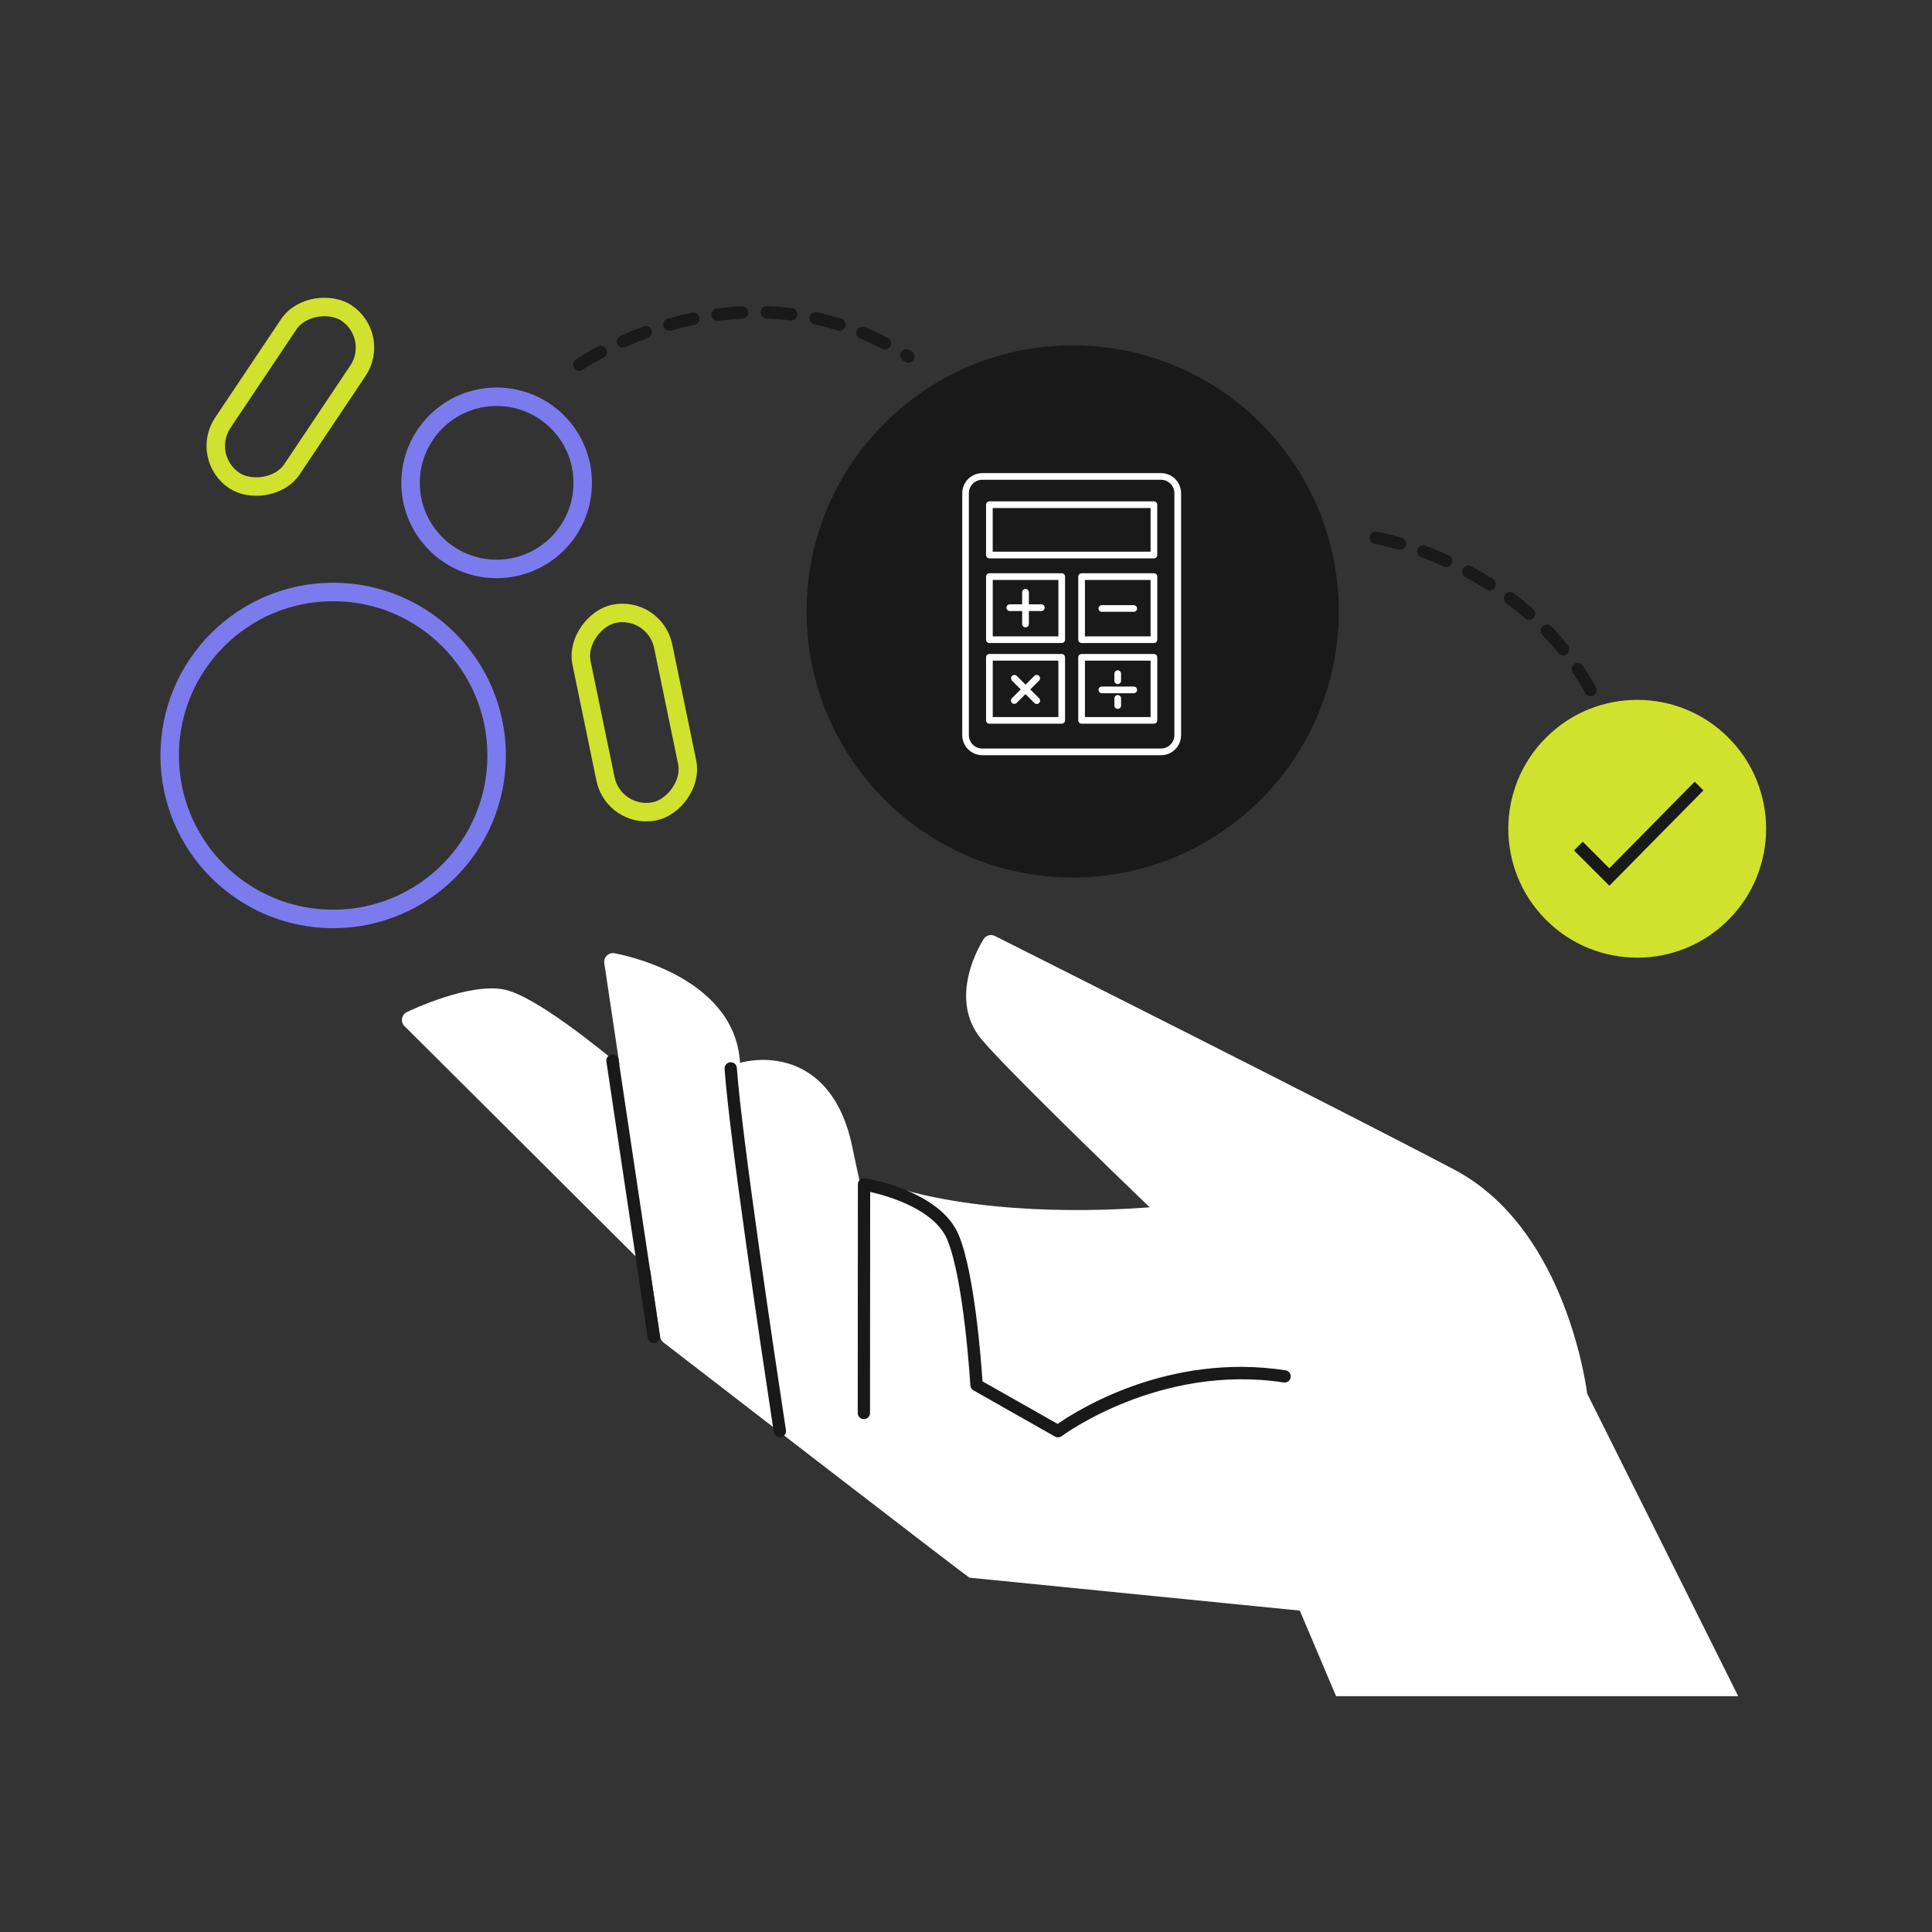 <?xml version="1.0" encoding="UTF-8"?>
<svg id="Layer_1" data-name="Layer 1" xmlns="http://www.w3.org/2000/svg" viewBox="0 0 500 500">
  <rect x="0" y="0" width="500" height="500" fill="#333333" stroke="none"/>
  <defs>
    <style>
      .cls-1 {
        fill-rule: evenodd;
      }

      .cls-1, .cls-2, .cls-3, .cls-4 {
        stroke-width: 0px;
      }

      .cls-1, .cls-4 {
        fill: #fff;
      }

      .cls-5 {
        stroke: #d0e22e;
      }

      .cls-5, .cls-6 {
        fill: none;
        stroke-miterlimit: 10;
        stroke-width: 4.78px;
      }

      .cls-6 {
        stroke: #7b7bee;
      }

      .cls-2 {
        fill: #191919;
      }

      .cls-3 {
        fill: #d0e22e;
      }
    </style>
  </defs>
  <circle class="cls-6" cx="86.22" cy="195.51" r="42.31"/>
  <circle class="cls-6" cx="128.53" cy="124.96" r="22.28"/>
  <path class="cls-2" d="m149.94,95.94c-.51,0-1-.24-1.31-.69-.5-.72-.32-1.72.41-2.22.08-.06,2.1-1.44,5.68-3.33.78-.41,1.74-.11,2.15.67.41.78.11,1.74-.67,2.15-3.39,1.79-5.33,3.12-5.35,3.13-.28.19-.59.28-.9.28Zm85.13-2.07c-.29,0-.58-.08-.84-.24l-.5-.31c-.75-.46-.98-1.45-.51-2.2.46-.75,1.45-.98,2.2-.51l.5.31c.75.47.97,1.45.51,2.2-.3.48-.82.75-1.35.75Zm-6.05-3.45c-.24,0-.49-.06-.73-.18-1.85-.95-3.76-1.83-5.67-2.61-.82-.33-1.2-1.27-.87-2.08.33-.81,1.27-1.2,2.08-.87,1.99.82,3.98,1.73,5.91,2.73.78.4,1.09,1.36.69,2.15-.28.55-.84.87-1.42.87Zm-67.81-.48c-.61,0-1.2-.36-1.46-.95-.35-.81.01-1.75.82-2.1,1.97-.87,4-1.68,6.03-2.41.82-.3,1.74.13,2.04.96.3.83-.13,1.74-.96,2.04-1.96.71-3.92,1.49-5.83,2.33-.21.09-.43.14-.64.14Zm12-4.33c-.69,0-1.33-.46-1.53-1.16-.24-.85.25-1.73,1.1-1.97,2.09-.59,4.21-1.12,6.31-1.55.87-.18,1.71.37,1.89,1.24.18.86-.37,1.71-1.24,1.89-2.02.42-4.06.92-6.08,1.5-.15.04-.29.06-.44.06Zm44.03-.01c-.16,0-.32-.02-.47-.07-1.98-.62-4.01-1.15-6.03-1.58-.86-.18-1.41-1.03-1.22-1.89.18-.86,1.03-1.41,1.89-1.22,2.11.45,4.23,1.01,6.31,1.65.84.26,1.31,1.15,1.05,2-.21.68-.84,1.12-1.52,1.12Zm-31.54-2.57c-.79,0-1.47-.59-1.58-1.39-.11-.87.5-1.67,1.38-1.79,2.16-.28,4.34-.48,6.48-.58.87-.04,1.63.64,1.67,1.52.04.88-.64,1.63-1.52,1.67-2.05.1-4.15.29-6.22.56-.07,0-.14.01-.21.01Zm19.09-.11c-.07,0-.13,0-.2-.01-2.05-.25-4.14-.42-6.22-.49-.88-.03-1.57-.77-1.54-1.65.03-.88.73-1.58,1.65-1.54,2.17.08,4.36.25,6.5.51.87.11,1.5.9,1.39,1.78-.1.81-.79,1.4-1.58,1.4Z"/>
  <path class="cls-2" d="m418.66,198.52c-.72,0-1.37-.49-1.55-1.21l-.14-.56c-.21-.86.31-1.72,1.16-1.93.86-.21,1.72.31,1.93,1.16l.14.57c.21.85-.31,1.72-1.16,1.93-.13.03-.26.05-.39.05Zm-1.94-6.67c-.67,0-1.28-.42-1.51-1.08-.67-1.98-1.43-3.93-2.25-5.81-.35-.81.02-1.75.82-2.1.81-.35,1.75.01,2.1.82.86,1.96,1.65,4.01,2.35,6.07.28.83-.16,1.74-1,2.02-.17.06-.34.08-.51.08Zm-5.1-11.66c-.56,0-1.11-.3-1.4-.83-.99-1.82-2.08-3.61-3.23-5.33-.49-.73-.29-1.72.44-2.21.73-.49,1.72-.29,2.21.44,1.2,1.8,2.34,3.67,3.37,5.57.42.77.14,1.74-.64,2.16-.24.13-.5.19-.76.19Zm-7.07-10.59c-.47,0-.93-.2-1.24-.59-1.29-1.6-2.68-3.18-4.12-4.68-.61-.63-.59-1.64.05-2.25.64-.61,1.64-.59,2.25.05,1.51,1.57,2.95,3.21,4.3,4.89.55.69.44,1.69-.24,2.24-.3.24-.65.35-1,.35Zm-8.82-9.19c-.37,0-.75-.13-1.05-.4-1.54-1.36-3.18-2.68-4.86-3.94-.71-.53-.85-1.53-.32-2.23.53-.71,1.52-.85,2.23-.32,1.75,1.3,3.45,2.68,5.06,4.1.66.58.73,1.59.14,2.25-.32.36-.76.54-1.2.54Zm-10.21-7.63c-.29,0-.59-.08-.85-.25-1.74-1.1-3.56-2.17-5.41-3.16-.78-.42-1.07-1.38-.65-2.16.42-.78,1.38-1.07,2.16-.65,1.92,1.03,3.8,2.13,5.61,3.28.74.47.96,1.46.49,2.2-.3.48-.82.74-1.35.74Zm-11.24-6.04c-.22,0-.44-.05-.65-.14-1.9-.86-3.86-1.66-5.81-2.38-.83-.31-1.25-1.22-.94-2.05.31-.83,1.22-1.25,2.05-.94,2.02.75,4.04,1.58,6.01,2.47.8.36,1.16,1.31.8,2.11-.27.59-.85.94-1.45.94Zm-11.97-4.44c-.15,0-.3-.02-.45-.06-3.69-1.08-6.02-1.48-6.04-1.48-.87-.15-1.45-.97-1.31-1.84.14-.87.97-1.45,1.83-1.31.1.02,2.52.43,6.41,1.56.85.25,1.33,1.13,1.08,1.98-.2.7-.84,1.15-1.53,1.15Z"/>
  <path class="cls-4" d="m336.39,416.82l9.39,22.15h104.06c-.07-.22-39.07-78.27-39.07-78.27-.74-5.47-6.82-43.41-34.33-57.96-28.03-14.83-118.07-60.06-118.97-60.51-1.02-.52-2.27-.18-2.89.78-.4.62-9.75,15.23-.43,26.13,6.89,8.07,33.62,33.91,43.39,43.31-12.32.95-45.61,2.42-70.61-6.73-1.17-.43-2.46.16-2.88,1.34-.24.67-.13,1.35.21,1.92-.29.09-.56.22-.79.42-.04.04-.06.09-.1.13-.86-3.63-1.81-7.85-2.71-12.32-1.93-9.58-5.98-16.28-12.05-19.93-8.02-4.82-16.52-2.36-16.87-2.26-.07.02-.12.07-.19.1-.04-.38-.08-.78-.12-1.13-2.15-21.75-31.18-27.07-32.42-27.29-.72-.12-1.44.1-1.96.61-.52.5-.76,1.22-.66,1.94l3.95,26.42c-4.65-3.9-21.69-17.83-29.72-19.55-9.16-1.96-24.67,5.5-25.33,5.81-.65.32-1.12.94-1.24,1.66-.12.72.11,1.45.63,1.96l62.94,62.69c.19.19.42.29.64.39l2.59,17.34c.09.57.39,1.09.85,1.45,0,0,78.79,60.84,79.21,60.88l85.47,8.52Z"/>
  <path class="cls-2" d="m169.21,347.62c-.78,0-1.46-.57-1.57-1.36l-10.71-71.55c-.13-.87.47-1.68,1.34-1.81.87-.14,1.68.47,1.81,1.34l10.71,71.55c.13.87-.47,1.68-1.34,1.81-.08.01-.16.02-.24.02Z"/>
  <path class="cls-2" d="m201.82,371.97c-.77,0-1.45-.57-1.57-1.36-3.43-22.52-11.52-76.76-12.73-94-.06-.88.6-1.64,1.48-1.7.89-.07,1.64.6,1.7,1.48,1.23,17.6,10.03,76.21,12.7,93.75.13.87-.47,1.68-1.34,1.82-.08.01-.16.02-.24.02Z"/>
  <path class="cls-2" d="m273.81,371.99c-.27,0-.54-.07-.79-.21l-21.08-11.95c-.47-.27-.77-.75-.81-1.29-.02-.27-1.64-27.22-5.95-37.65-3.28-7.93-15.33-11.37-19.98-12.42l-.04,57.21c0,.88-.71,1.59-1.59,1.59h0c-.88,0-1.59-.71-1.59-1.6l.04-59.16c0-.47.2-.91.56-1.21.35-.3.82-.44,1.29-.36.79.13,19.52,3.23,24.27,14.73,4.11,9.96,5.81,32.97,6.13,37.82l19.44,11.02c4.81-3.36,28.55-18.55,58.98-13.88.87.13,1.47.95,1.33,1.82-.13.87-.95,1.47-1.82,1.33-32.06-4.91-57.19,13.71-57.44,13.89-.28.21-.62.32-.96.32Z"/>
  <rect class="cls-5" x="49.06" y="91.9" width="52.19" height="21.57" rx="10.78" ry="10.78" transform="translate(-51.99 107.99) rotate(-56.19)"/>
  <rect class="cls-5" x="138.07" y="173.63" width="52.19" height="21.57" rx="10.78" ry="10.78" transform="translate(16.77 382.48) rotate(-101.67)"/>
  <circle class="cls-2" cx="277.61" cy="158.24" r="68.86"/>
  <circle class="cls-3" cx="423.71" cy="214.48" r="33.36" transform="translate(-27.56 362.43) rotate(-45)"/>
  <polygon class="cls-2" points="416.5 229.23 407.35 220.09 409.61 217.83 416.48 224.71 438.58 202.3 440.85 204.54 416.5 229.23"/>
  <path class="cls-1" d="m300.47,124.16h-46.26c-.95,0-1.82.39-2.45,1.02-.63.63-1.02,1.49-1.02,2.45v62.63c0,.95.39,1.82,1.01,2.44h0c.63.63,1.49,1.02,2.45,1.02h46.26c.95,0,1.82-.39,2.45-1.02.63-.63,1.02-1.49,1.02-2.44v-62.63c0-.95-.39-1.82-1.01-2.45h0c-.63-.63-1.49-1.02-2.45-1.02h0Zm-10.34,58.43c0,.48-.39.87-.87.87s-.86-.39-.86-.87v-1.85c0-.47.39-.86.86-.86s.87.39.87.86v1.85h0Zm0-6.41c0,.48-.39.86-.87.86s-.86-.39-.86-.86v-1.85c0-.48.39-.86.86-.86s.87.39.87.86v1.85h0Zm-4.98,3.23c-.48,0-.86-.39-.86-.86s.39-.87.86-.87h8.26c.48,0,.86.39.86.87s-.39.86-.86.86h-8.26Zm-23.23-3.25c-.34-.34-.34-.89,0-1.23.34-.34.88-.34,1.22,0l2.27,2.27,2.28-2.29c.34-.33.88-.33,1.22,0,.34.34.34.89,0,1.22l-2.28,2.29,2.29,2.29c.34.34.34.88,0,1.22s-.88.34-1.23,0l-2.29-2.3-2.29,2.28c-.33.34-.88.34-1.22,0-.34-.34-.34-.88,0-1.22l2.28-2.28-2.27-2.27h0Zm7.59-19.76c.48,0,.86.39.86.86s-.39.87-.86.87h-3.24v3.35c0,.48-.39.87-.87.87s-.87-.39-.87-.87v-3.35h-3.21c-.48,0-.86-.39-.86-.87s.39-.86.86-.86h3.21v-3.11c0-.48.39-.87.87-.87s.87.39.87.87v3.11h3.24Zm15.64,1.94c-.48,0-.86-.38-.86-.86s.39-.86.86-.86h8.26c.48,0,.86.39.86.86s-.39.86-.86.86h-8.26Zm-5.23,10.91h18.72c.48,0,.86.38.86.86v16.33c0,.48-.39.86-.86.86h-18.72c-.48,0-.87-.39-.87-.86v-16.33c0-.48.39-.86.87-.86h0Zm17.85,1.73v14.6h-16.99v-14.6h16.99Zm-17.85-22.62h18.72c.48,0,.86.39.86.86v16.33c0,.48-.39.87-.86.87h-18.72c-.48,0-.87-.39-.87-.87v-16.33c0-.47.39-.86.87-.86h0Zm17.85,1.73v14.6h-16.99v-14.6h16.99Zm-41.72,19.16h18.72c.48,0,.86.38.86.86v16.33c0,.48-.39.86-.86.86h-18.72c-.48,0-.86-.39-.86-.86v-16.33c0-.48.39-.86.86-.86h0Zm17.86,1.73v14.6h-16.99v-14.6h16.99Zm-17.86-22.62h18.72c.48,0,.86.39.86.86v16.33c0,.48-.39.87-.86.87h-18.72c-.48,0-.86-.39-.86-.87v-16.33c0-.47.39-.86.86-.86h0Zm17.86,1.73v14.6h-16.99v-14.6h16.99Zm-17.86-20.34h42.58c.48,0,.86.39.86.87v13.03c0,.48-.39.86-.86.86h-42.58c-.48,0-.86-.39-.86-.86v-13.03c0-.48.39-.87.86-.87h0Zm41.72,1.73v11.3h-40.86v-11.3h40.86Zm-43.56-9.04h46.26c1.43,0,2.73.59,3.67,1.52h0c.94.94,1.52,2.24,1.52,3.67v62.63c0,1.43-.58,2.73-1.52,3.67-.94.94-2.24,1.52-3.67,1.52h-46.26c-1.42,0-2.71-.58-3.66-1.51h0s0-.01,0-.01h0c-.94-.94-1.52-2.24-1.52-3.66v-62.63c0-1.43.58-2.73,1.52-3.67.94-.94,2.24-1.52,3.67-1.52Z"/>
</svg>